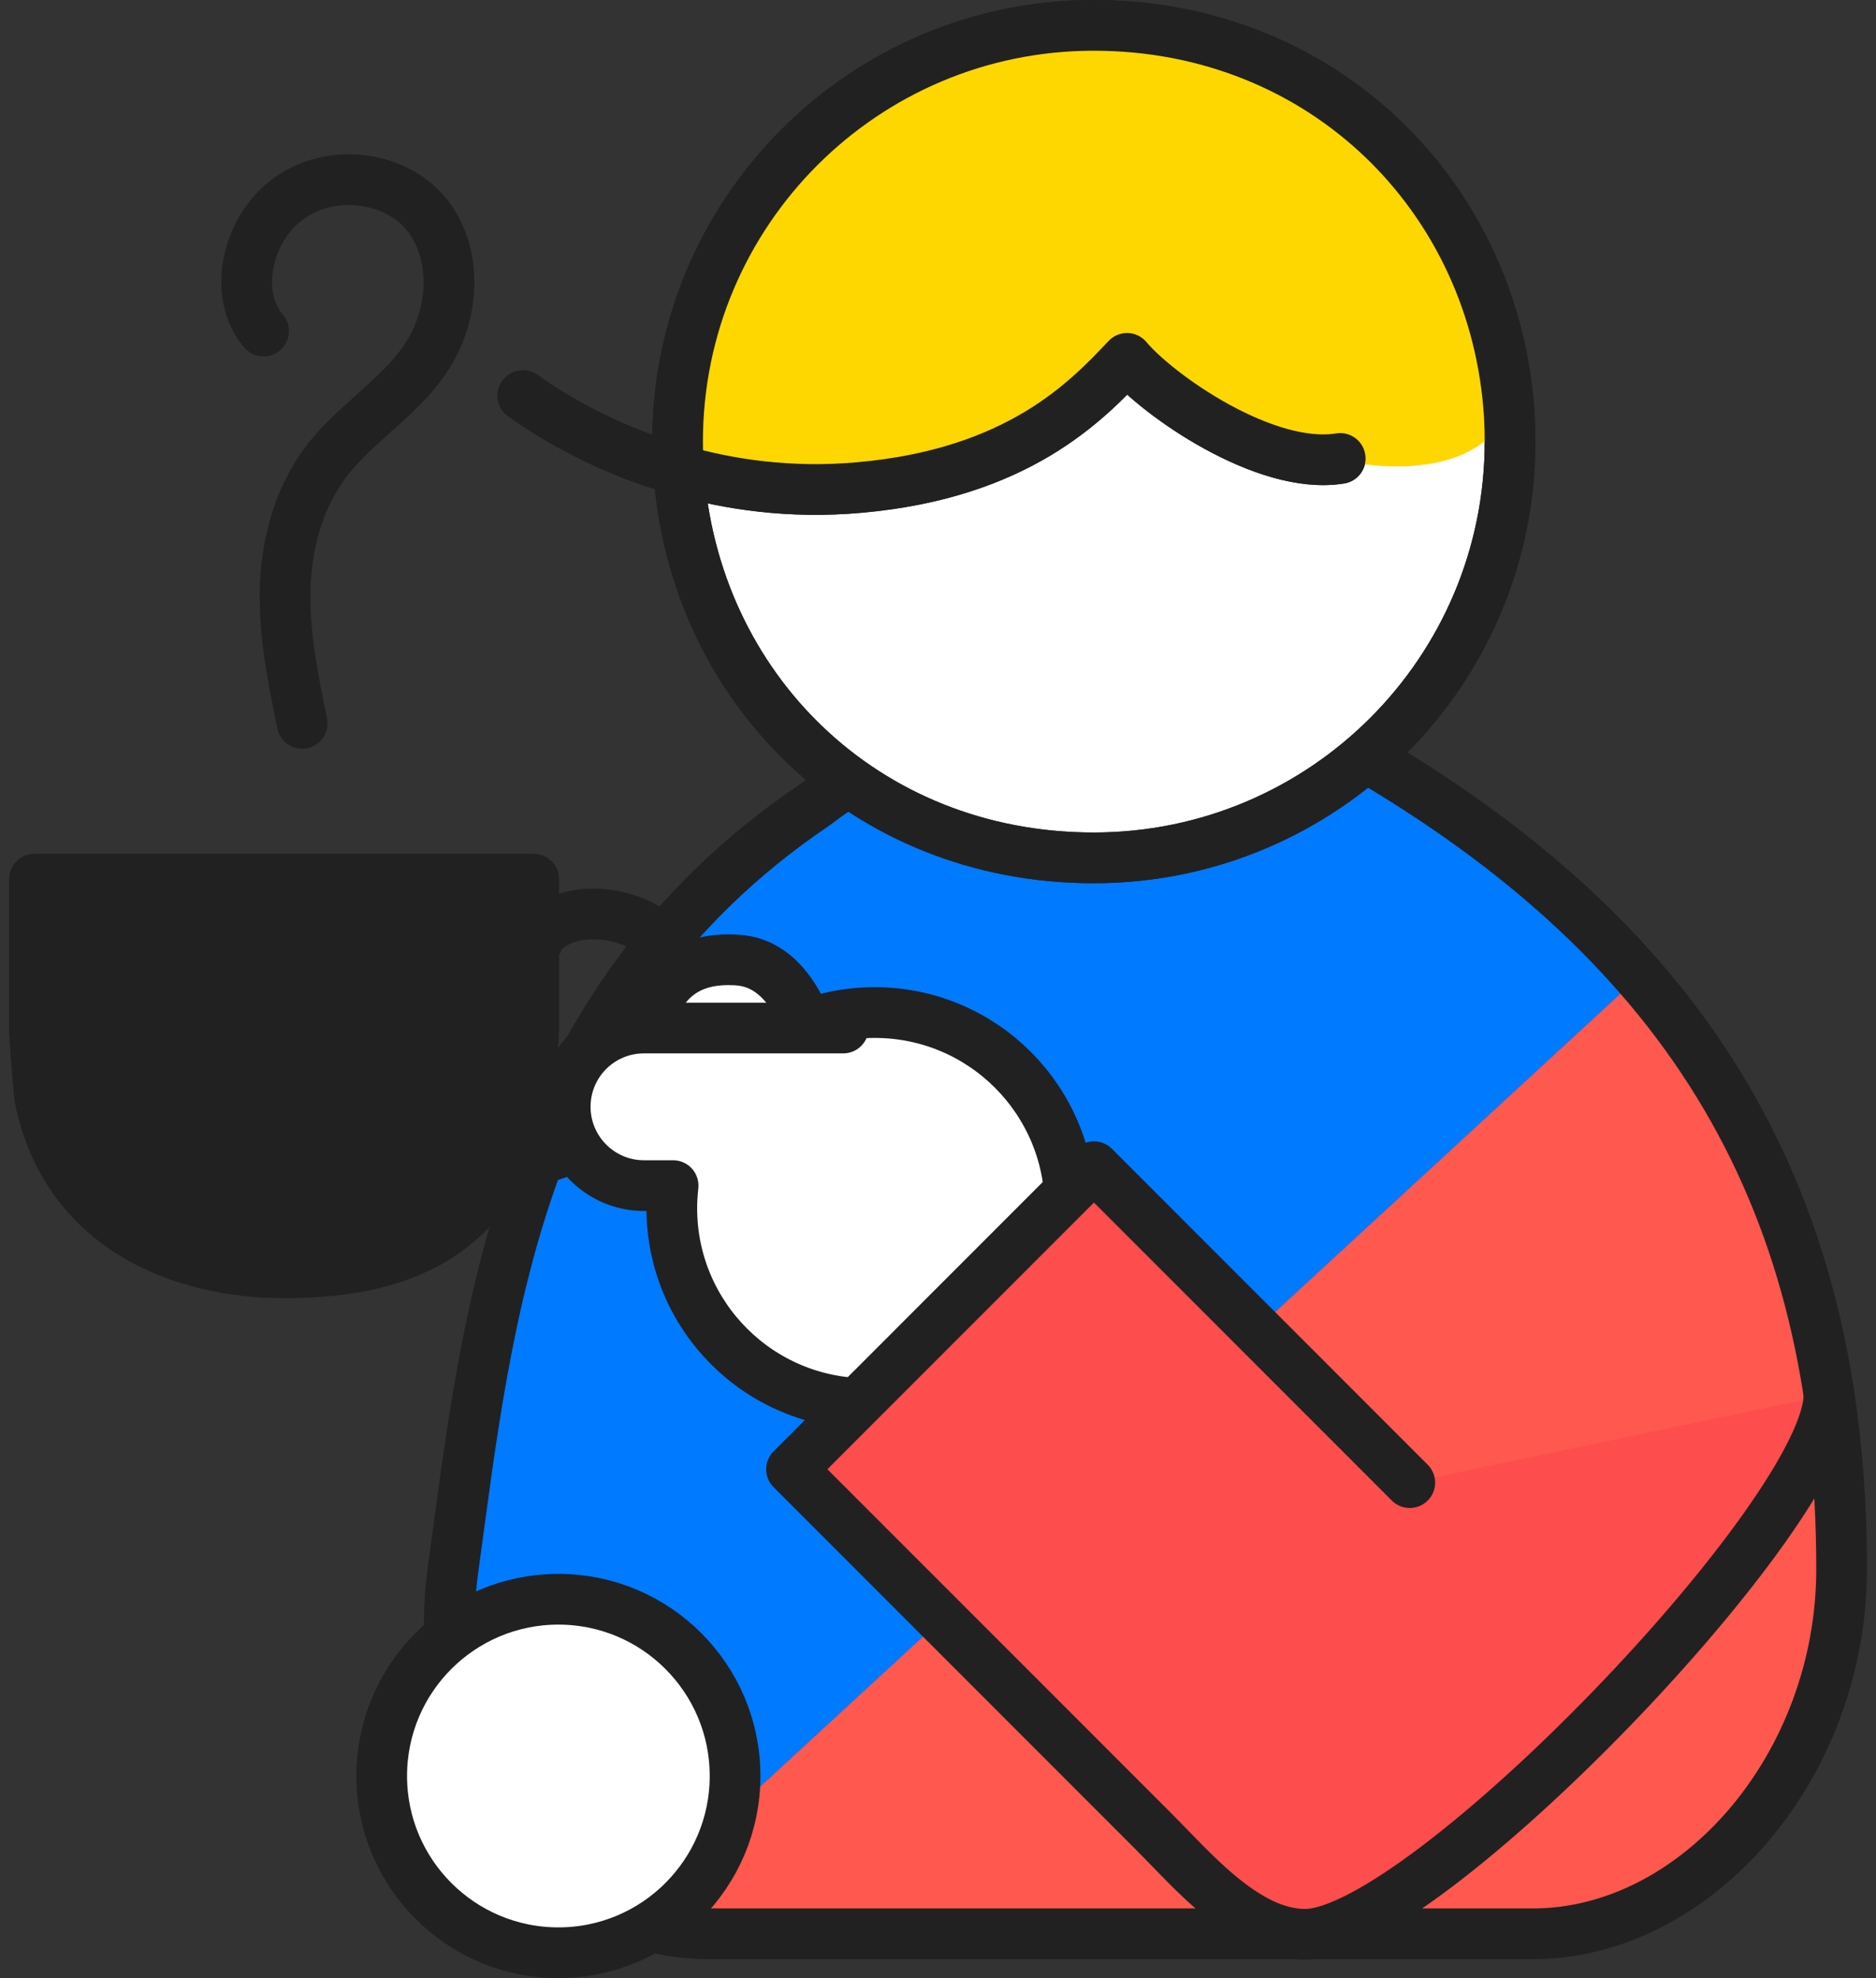 <svg width="74" height="78" viewBox="0 0 74 78" fill="none" xmlns="http://www.w3.org/2000/svg">
<rect x="0" y="0" width="74" height="78" fill="#333333" stroke="none"/>
<path d="M24.428 75.561C25.526 76.016 26.717 76.265 27.97 76.265H60.456C66.928 76.265 72.644 69.648 72.644 61.881C72.644 52.447 70.159 44.815 64.65 38.498L24.428 75.561Z" fill="#FF584F"/>
<path d="M64.65 38.498C61.771 35.194 58.063 32.254 53.465 29.613H35.695C35.436 29.747 35.198 29.892 34.95 30.027C33.914 30.524 32.982 31.104 32.133 31.756C20.348 39.72 19.219 52.178 17.884 61.881C17.024 68.146 19.903 73.655 24.439 75.561L64.66 38.498H64.65Z" fill="#007AFF"/>
<path d="M72.644 61.881C72.644 47.507 66.876 37.327 53.455 29.602H35.685C35.426 29.737 35.188 29.882 34.939 30.016C33.904 30.513 32.972 31.093 32.123 31.746C20.338 39.709 19.209 52.167 17.873 61.87C16.807 69.647 21.498 76.254 27.97 76.254H60.456C66.928 76.254 72.644 69.637 72.644 61.87V61.881Z" stroke="#212121" stroke-width="2" stroke-linecap="round" stroke-linejoin="round"/>
<path d="M22.026 77C25.875 77 28.995 73.879 28.995 70.03C28.995 66.181 25.875 63.061 22.026 63.061C18.177 63.061 15.056 66.181 15.056 70.03C15.056 73.879 18.177 77 22.026 77Z" fill="white" stroke="#212121" stroke-width="2" stroke-linecap="round" stroke-linejoin="round"/>
<path d="M59.534 16.368C59.555 16.709 59.565 17.062 59.565 17.414C59.565 26.475 52.212 33.827 43.141 33.827C34.069 33.827 27.338 27.076 26.769 18.532C26.738 18.159 26.727 17.787 26.727 17.414C26.727 8.342 34.08 1 43.141 1C52.202 1 58.995 7.783 59.534 16.368Z" fill="white" stroke="#212121" stroke-width="2" stroke-linecap="round" stroke-linejoin="round"/>
<path d="M20.628 15.602C21.425 16.171 23.6 17.632 26.769 18.532C28.778 19.112 31.18 19.465 33.873 19.226C40.158 18.677 42.872 15.809 44.456 14.131C45.637 15.55 49.893 18.564 52.865 18.077" stroke="#212121" stroke-width="2" stroke-linecap="round" stroke-linejoin="round"/>
<path d="M59.534 16.368C59.078 16.958 58.188 18.284 55.423 18.387C51.477 18.532 45.833 15.891 44.456 14.131C42.665 15.343 40.158 18.677 33.873 19.226C31.18 19.464 28.778 19.112 26.769 18.532C26.738 18.159 26.727 17.787 26.727 17.414C26.727 8.342 34.08 1 43.141 1C52.202 1 58.995 7.783 59.534 16.368Z" fill="#FFD700"/>
<path d="M59.534 16.368C59.555 16.709 59.565 17.062 59.565 17.414C59.565 26.475 52.212 33.827 43.141 33.827C34.069 33.827 27.338 27.076 26.769 18.532C26.738 18.159 26.727 17.787 26.727 17.414C26.727 8.342 34.08 1 43.141 1C52.202 1 58.995 7.783 59.534 16.368Z" stroke="#212121" stroke-width="2" stroke-linecap="round" stroke-linejoin="round"/>
<path d="M20.628 15.602C21.425 16.171 23.6 17.632 26.769 18.532C28.778 19.112 31.18 19.465 33.873 19.226C40.158 18.677 42.872 15.809 44.456 14.131C45.637 15.55 49.893 18.564 52.865 18.077" stroke="#212121" stroke-width="2" stroke-linecap="round" stroke-linejoin="round"/>
<path d="M21.052 34.667V40.632C21.052 40.797 20.887 43.117 20.845 43.273C19.509 48.378 16.372 50.19 11.204 50.19C7.176 50.19 2.609 48.45 1.563 43.273C1.532 43.117 1.356 40.797 1.356 40.632V34.667H21.052Z" fill="#212121" stroke="#212121" stroke-width="2" stroke-linecap="round" stroke-linejoin="round"/>
<path d="M21.197 37.141C21.218 36.996 21.311 36.882 21.404 36.779C21.86 36.302 22.533 36.075 23.196 36.044C24.78 35.971 26.313 36.789 27.069 38.197C27.597 39.192 27.711 40.393 27.369 41.47C27.079 42.361 26.499 43.148 25.774 43.748C24.035 45.157 21.663 45.312 19.768 46.43" stroke="#212121" stroke-width="2" stroke-linecap="round" stroke-linejoin="round"/>
<path d="M34.504 55.336C38.76 55.336 42.209 51.886 42.209 47.631C42.209 43.376 38.76 39.927 34.504 39.927C30.249 39.927 26.8 43.376 26.8 47.631C26.8 51.886 30.249 55.336 34.504 55.336Z" fill="white" stroke="#212121" stroke-width="2" stroke-linecap="round" stroke-linejoin="round"/>
<path d="M25.453 41.771C25.453 41.771 25.205 37.784 28.798 37.846C29.42 37.856 31.128 37.846 32.154 41.274" fill="white"/>
<path d="M25.453 41.771C25.453 41.771 25.205 37.784 28.798 37.846C29.42 37.856 31.128 37.846 32.154 41.274" stroke="#212121" stroke-width="2" stroke-linecap="round" stroke-linejoin="round"/>
<path d="M33.262 40.537H25.402C23.683 40.537 22.295 41.925 22.295 43.644C22.295 45.352 23.683 46.751 25.402 46.751H26.551C26.52 47.04 26.499 47.341 26.499 47.641C26.499 51.897 29.948 55.346 34.204 55.346" fill="white"/>
<path d="M33.262 40.537H25.402C23.683 40.537 22.295 41.925 22.295 43.644C22.295 45.352 23.683 46.751 25.402 46.751H26.551C26.52 47.04 26.499 47.341 26.499 47.641C26.499 51.897 29.948 55.346 34.204 55.346" stroke="#212121" stroke-width="2" stroke-linecap="round" stroke-linejoin="round"/>
<path d="M55.609 58.463L43.151 46.005L31.222 57.935L45.512 72.225C47.035 73.748 49.147 76.274 51.477 76.274C56.137 76.274 72.147 59.654 72.147 54.994" fill="#FD4D4C"/>
<path d="M55.609 58.463L43.151 46.005L31.222 57.935L45.512 72.225C47.035 73.748 49.147 76.274 51.477 76.274C56.137 76.274 72.147 59.654 72.147 54.994" stroke="#212121" stroke-width="2" stroke-linecap="round" stroke-linejoin="round"/>
<path d="M11.919 28.525C11.567 26.817 11.214 25.087 11.246 23.306C11.277 21.525 11.753 19.671 12.871 18.19C14.011 16.699 15.74 15.694 16.786 14.141C17.956 12.401 18.049 10.02 16.869 8.508C15.688 6.996 13.223 6.592 11.484 7.762C9.744 8.932 9.143 11.594 10.396 13.054" stroke="#212121" stroke-width="2" stroke-linecap="round" stroke-linejoin="round"/>
</svg>
